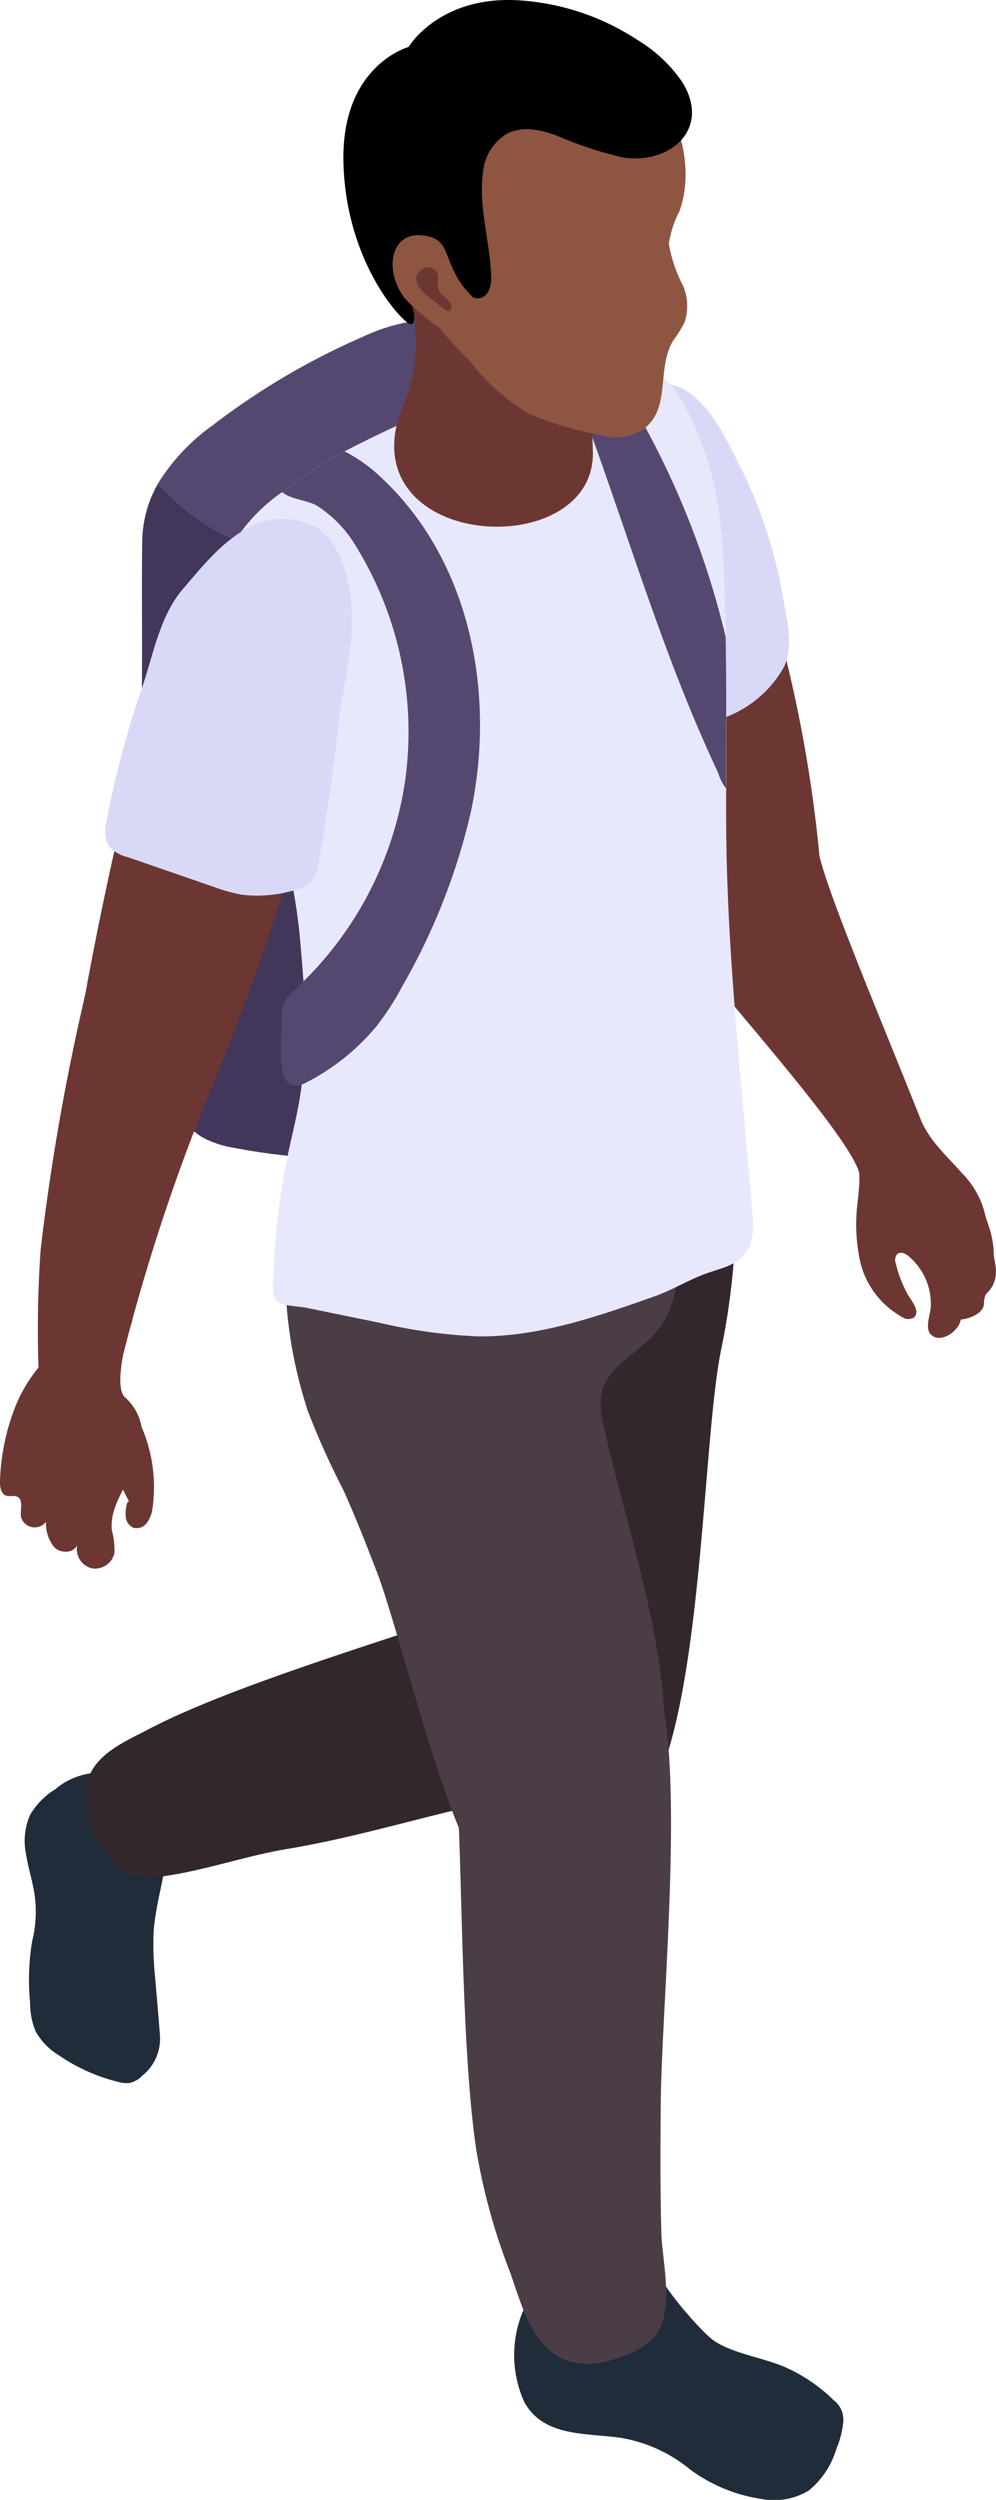 <svg id="Group_12029" data-name="Group 12029" xmlns="http://www.w3.org/2000/svg" xmlns:xlink="http://www.w3.org/1999/xlink" width="55.039" height="138.076" viewBox="0 0 55.039 138.076">
  <defs>
    <clipPath id="clip-path">
      <rect id="Rectangle_4702" data-name="Rectangle 4702" width="55.039" height="138.076" fill="none"/>
    </clipPath>
  </defs>
  <g id="Group_12028" data-name="Group 12028" clip-path="url(#clip-path)">
    <path id="Path_31433" data-name="Path 31433" d="M46.6,133.764a1.348,1.348,0,0,0-.526-1.191,9.107,9.107,0,0,0-2.444-1.715c-1.235-.619-3.162-.832-4.239-1.619-.628-.458-2.975-3.088-3.087-3.963l-5.944.077a9.51,9.51,0,0,0-1.063,1.509,6.279,6.279,0,0,0-.335,5.784c1.034,1.956,3.42,1.731,5.323,2A8.124,8.124,0,0,1,38.14,136.4a8.873,8.873,0,0,0,3.961,1.63,3.674,3.674,0,0,0,2.612-.485,4.751,4.751,0,0,0,1.518-2.328,4.805,4.805,0,0,0,.367-1.449" fill="#202c3a"/>
    <path id="Path_31434" data-name="Path 31434" d="M42.916,34.366l-8.752-1.42,0,.022c1.761,9.069,2.187,16.165,3.6,19.084.436.9.925.058,1.627.469.9.524,6.118-2.267,6.118-2.267a75.613,75.613,0,0,0-2.6-15.888" fill="#6c3733"/>
    <path id="Path_31435" data-name="Path 31435" d="M36,21.244c2.517-.531,3.933,2.614,4.839,4.4a25.637,25.637,0,0,1,2.406,7.224c.22,1.257.664,2.891.033,4.048a6.2,6.2,0,0,1-3.259,2.725,12.276,12.276,0,0,1-3.23.836c-1.93.226-2.076-.972-2.5-2.5q-.714-2.583-1.468-5.155c-1.738-5.888.492-11,3.178-11.57" fill="#d9d9f7"/>
    <path id="Path_31436" data-name="Path 31436" d="M47.49,64.82c.25,1.087.59,1.719,1.683,1.944s3.142-.9,2.852-1.843c-.889-2.878-5.934-14.4-6.719-17.549-.318-1.271-4.251-.73-5.4.153a4.783,4.783,0,0,0-2.017,4.725c1.646,2.32,9.131,10.522,9.6,12.57" fill="#6c3733"/>
    <path id="Path_31437" data-name="Path 31437" d="M47.446,65.881c-.019.183-.039.365-.057.547a9.672,9.672,0,0,0,.088,2.981,4.75,4.75,0,0,0,2.414,3.357.585.585,0,0,0,.617,0c.385-.346-.195-.991-.359-1.292a6.857,6.857,0,0,1-.642-1.674.535.535,0,0,1,.069-.528.358.358,0,0,1,.335-.06.877.877,0,0,1,.305.178,3.439,3.439,0,0,1,1.218,2.8c-.024.4-.321,1.136-.025,1.482.523.612,1.6-.161,1.678-.785.457-.043,1.241-.323,1.288-.856a1.237,1.237,0,0,1,.083-.5,1.322,1.322,0,0,1,.2-.234,1.589,1.589,0,0,0,.377-1.032c.012-.366-.111-.71-.12-1.069a5.116,5.116,0,0,0-.152-1.052c-.1-.414-.284-.816-.369-1.23a4.867,4.867,0,0,0-1.251-2.137c-.529-.6-1.111-1.161-1.6-1.8a6.325,6.325,0,0,1-.764-1.349c-.166-.387-.481-.319-.78-.1a5.384,5.384,0,0,1-1.173.749,4.613,4.613,0,0,1-1.409.332.509.509,0,0,0-.4.153.373.373,0,0,0-.057.185c-.033.348.2.56.319.863a3.058,3.058,0,0,1,.208,1,7.1,7.1,0,0,1-.044,1.061" fill="#6c3733"/>
    <path id="Path_31438" data-name="Path 31438" d="M8.28,99.171a1.108,1.108,0,0,1,.58.347,4.243,4.243,0,0,1,.389,2.726c-.172,1.507-.659,2.967-.76,4.482a16.446,16.446,0,0,0,.08,2.44c.09,1.083.188,2.165.269,3.248a2.609,2.609,0,0,1-.97,2.227,1.394,1.394,0,0,1-.7.406,1.585,1.585,0,0,1-.651-.061,10.068,10.068,0,0,1-3.305-1.493,3.536,3.536,0,0,1-1.248-1.307,4.021,4.021,0,0,1-.3-1.56,13.09,13.09,0,0,1,.11-3.4,6.628,6.628,0,0,0,.129-2.624c-.114-.737-.346-1.451-.463-2.186a3.578,3.578,0,0,1,.229-2.186,4.053,4.053,0,0,1,1.38-1.4,3.842,3.842,0,0,1,2.28-.914,9.564,9.564,0,0,1,2.1,1.027,7.908,7.908,0,0,0,.844.229" fill="#202c3a"/>
    <path id="Path_31439" data-name="Path 31439" d="M16.532,29.928a51.539,51.539,0,0,0,10.88-6.352,8.815,8.815,0,0,0-.051-2.335,4.336,4.336,0,0,0-1.9-3.029,4.254,4.254,0,0,0-2.741-.456,10.434,10.434,0,0,0-2.69.854,39.37,39.37,0,0,0-8.279,4.881,11.2,11.2,0,0,0-3.023,3.215c2.2,2.412,5.259,4.2,7.8,3.222" fill="#554870"/>
    <path id="Path_31440" data-name="Path 31440" d="M16.532,29.928c-2.54.977-5.6-.81-7.8-3.222a6.593,6.593,0,0,0-.873,3.242c-.081,5.653.234,11.828-.676,17.412a23.465,23.465,0,0,0-.221,6.964A15.771,15.771,0,0,0,9.6,61.178a5.2,5.2,0,0,0,1.555,1.627,5.6,5.6,0,0,0,1.822.6q1.372.265,2.764.413a3.638,3.638,0,0,0,1.738-.113,3.857,3.857,0,0,0,1.437-1.248c3.608-4.381,4.83-8,5.523-13.567.509-4.079.969-8.165,1.29-12.263a42.678,42.678,0,0,1,.4-5.689c.438-2,.817-4,1.112-6.024.064-.441.124-.887.165-1.333a51.539,51.539,0,0,1-10.88,6.352" fill="#42365b"/>
    <path id="Path_31441" data-name="Path 31441" d="M39.846,74.563c-1.338,6.6-.909,28.522-7.282,26.361-2-.676-5.29-4.493-5.311-8.944-.012-2.4.262-7.606.293-10.005.062-4.961-4.477-21.788,5.8-24.171,1.545-.358,4.08-3.195,5.3-2.048A7.833,7.833,0,0,1,40.137,59.4a44.948,44.948,0,0,1,.454,5.051,38.329,38.329,0,0,1-.745,10.113" fill="#32272d"/>
    <path id="Path_31442" data-name="Path 31442" d="M35.319,95.94a1.7,1.7,0,0,1-1.029,1.878c-.891.312-2.017.4-2.957.636q-3.252.814-6.509,1.606c-2.946.716-5.9,1.554-8.9,2.054-2.427.4-4.728,1.256-7.21,1.559a3.254,3.254,0,0,1-1.1,0,2.711,2.711,0,0,1-1.141-.625A5.086,5.086,0,0,1,4.8,98.53c.325-1.6,2.082-2.318,3.319-2.973,4.315-2.284,12.391-4.714,17.008-6.292a7.338,7.338,0,0,1,6.916.8,8.233,8.233,0,0,1,3.209,5.242,5.057,5.057,0,0,1,.065.632" fill="#32272d"/>
    <path id="Path_31443" data-name="Path 31443" d="M23.279,61.65c5.762-1.189,6.518-.356,9.351-4,.934,1.657,1.278,3.466,2.048,5.169.718,1.588,1.87,2.957,2.442,4.615a7.1,7.1,0,0,1-.224,5.156c-1.082,2.428-4.291,2.6-3.615,5.8,1.13,5.342,3.7,12.5,3.422,18.013q-.1,1.935-.194,3.87a4.635,4.635,0,0,1-1.073,3.036,4.049,4.049,0,0,1-1.544,1.591,3.191,3.191,0,0,1-1.573.2,10.083,10.083,0,0,1-5.831-2.158c-1.7-1.55-4.5-13.123-5.643-16.067-.6-1.557-1.208-3.116-1.9-4.637a42.839,42.839,0,0,1-1.92-4.265,24.774,24.774,0,0,1-1.2-9.593,10.514,10.514,0,0,1,.84-3.728,4.889,4.889,0,0,1,2.574-2.566c1.229-.444,2.751-.168,4.044-.435" fill="#4b3d46"/>
    <path id="Path_31444" data-name="Path 31444" d="M41.464,68.714c-.391,1.076-1.354,1.255-2.3,1.576-1.008.338-1.964.945-2.992,1.31-3.153,1.114-6.389,2.243-9.734,2.212a28.81,28.81,0,0,1-5.48-.756l-4.09-.835c-.383-.077-1.315-.08-1.591-.371-.308-.321-.162-1.337-.146-1.744a37.157,37.157,0,0,1,.784-6.368c.21-.99.46-1.972.63-2.97.051-.29.093-.577.128-.867.082-.629.133-1.259.161-1.887a34.541,34.541,0,0,0-.066-3.807c-.053-.822-.126-1.644-.2-2.466a30.136,30.136,0,0,0-2.155-8.651c-1.474-3.549-3.6-7.5-2.345-11.453a9.681,9.681,0,0,1,3.518-4.453c.507-.394,1.026-.758,1.528-1.1.534-.363,1.184-.75,1.919-1.149a63.863,63.863,0,0,1,10.59-4.36,19.961,19.961,0,0,1,2.55-.661,9.018,9.018,0,0,1,1.14-.128,4.98,4.98,0,0,1,2.484.462c1.589.8,2.331,2.618,2.95,4.181,1.2,3.038,1.237,6.262,1.335,9.519.013.411.021.82.03,1.231v.007c.054,2.788.022,5.577.014,8.366,0,.49,0,.978,0,1.469,0,7.352.859,14.7,1.453,22.02a3.944,3.944,0,0,1-.106,1.671" fill="#e8e8fc"/>
    <path id="Path_31445" data-name="Path 31445" d="M26,44.935a35.031,35.031,0,0,1-3.757,9.515A14.787,14.787,0,0,1,20.79,56.7a12.385,12.385,0,0,1-3.92,3.12,1.278,1.278,0,0,1-.2.084c-1.551.544-1.089-2.614-1.1-3.557a2.257,2.257,0,0,1,.137-.986,2.426,2.426,0,0,1,.614-.724c.15-.14.3-.279.444-.427A19.539,19.539,0,0,0,22.4,43.032a19.555,19.555,0,0,0-2.7-12.812,6.688,6.688,0,0,0-2.206-2.3c-.514-.291-1.469-.349-1.9-.74.507-.394,1.026-.758,1.528-1.1.535-.363,1.184-.749,1.92-1.149a8.592,8.592,0,0,1,2.092,1.511C26.078,31.1,27.4,38.494,26,44.935" fill="#554870"/>
    <path id="Path_31446" data-name="Path 31446" d="M40.119,43.554a2.883,2.883,0,0,1-.433-.866q-.438-.931-.851-1.877c-.833-1.9-1.587-3.835-2.3-5.786-.762-2.082-1.478-4.182-2.2-6.279-.7-2.03-1.4-4.063-2.143-6.076a2.942,2.942,0,0,1-.2-2.515,1.082,1.082,0,0,1,.17-.239.847.847,0,0,1,.961-.251.779.779,0,0,1,.179.123,1.814,1.814,0,0,1,.289.367A46.986,46.986,0,0,1,40.1,35.181v.007c.054,2.789.023,5.577.014,8.366" fill="#554870"/>
    <path id="Path_31447" data-name="Path 31447" d="M36.693,94.458c.945,5.521-.131,16.71-.178,21.61-.023,2.415-.035,4.831.031,7.246.046,1.694.839,4.632-.551,5.934a4.93,4.93,0,0,1-1.856.981,4.415,4.415,0,0,1-2.519.245c-2.24-.612-2.777-3.182-3.474-5.077a33.75,33.75,0,0,1-1.843-6.761c-.721-4.945-.756-13.063-.96-18.055-.063-1.515,3.994-2.3,4.527-2.1,1.749.659,6.716-4.648,6.823-4.022" fill="#4b3d46"/>
    <path id="Path_31448" data-name="Path 31448" d="M11.766,59.879a135.45,135.45,0,0,0,6.188-18.7l-8.53-6.542c-.452,1.245-.662,2.7-1,3.851A202.771,202.771,0,0,0,4.1,58.434c-.291,2.006,2.113-1.709,3.057.143.418.823-.337,1.874.535,2.17,1.15.389,3.608.212,4.072-.868" fill="#6c3733"/>
    <path id="Path_31449" data-name="Path 31449" d="M2.246,69.016a61.924,61.924,0,0,0-.071,7.6,2.3,2.3,0,0,0,1.606,1.967c.806.169,1.4,1.549,1.889.888.342-.458.552-2.453,1.136-4.65a108.633,108.633,0,0,1,4.959-14.938c.716-1.574,1.748-4.811.486-5.994C9.4,51.217,5.1,52.4,4.635,55.258A126.63,126.63,0,0,0,2.246,69.016" fill="#6c3733"/>
    <path id="Path_31450" data-name="Path 31450" d="M7.853,37.974c.023-.07.046-.14.068-.209.571-1.727.954-3.785,2.165-5.206,1.625-1.9,3.578-4.437,6.456-3.8,2.267.5,2.761,3.138,2.883,4.831.159,2.231-.513,4.431-.747,6.631q-.4,3.733-1.072,7.432a1.868,1.868,0,0,1-.533,1.187,1.774,1.774,0,0,1-.635.277,7.322,7.322,0,0,1-3.032.307,9.379,9.379,0,0,1-1.654-.46L7.02,47.33a1.848,1.848,0,0,1-1.046-.657,1.813,1.813,0,0,1-.1-1.247,52.7,52.7,0,0,1,1.975-7.452" fill="#d9d9f7"/>
    <path id="Path_31451" data-name="Path 31451" d="M7.3,73c.163-.449-2.749,1.609-3.285,1.47a1.375,1.375,0,0,0-1.276.407A8.076,8.076,0,0,0,.764,77.908,12.229,12.229,0,0,0,0,81.81c-.008.313.048.705.345.8.194.066.421-.029.606.059.362.172.156.714.207,1.111a.785.785,0,0,0,1.381.276,2.085,2.085,0,0,0,.468,1.411c.362.355,1.105.325,1.264-.157a1.1,1.1,0,0,0,.771,1.307A1.1,1.1,0,0,0,6.321,85.8a3.978,3.978,0,0,0-.135-1.252c-.193-1.6,1.289-2.917,1.574-4.5a2.815,2.815,0,0,0-.837-2.856c-.617-.5-.062-2.981.378-4.195" fill="#6c3733"/>
    <path id="Path_31452" data-name="Path 31452" d="M7.374,77.921a8.393,8.393,0,0,1,1.035,5.512,1.669,1.669,0,0,1-.32.713.692.692,0,0,1-.706.24.71.71,0,0,1-.432-.578,2.085,2.085,0,0,1,.064-.752c.013-.062.058-.143.117-.119q-.712-1.4-1.424-2.8Z" fill="#6c3733"/>
    <path id="Path_31453" data-name="Path 31453" d="M21.784,24.463c-.192,6.04,11.139,6.142,10.977.462-.227-7.916-.709-8.824-4.439-10.052a10.873,10.873,0,0,0-3.171-.615c-3.937-.072-2.412,1.927-2.264,3.322.439,4.136-1.034,4.709-1.1,6.883" fill="#6c3733"/>
    <path id="Path_31454" data-name="Path 31454" d="M36.657,5.482a7.8,7.8,0,0,1,1.228,4.236,6.05,6.05,0,0,1-.337,1.946,5.735,5.735,0,0,0-.588,1.8,7.849,7.849,0,0,0,.784,2.314,2.888,2.888,0,0,1,.094,2,6.381,6.381,0,0,1-.616,1c-1,1.573-.056,3.891-1.8,5.021a2.891,2.891,0,0,1-1.464.364,20.182,20.182,0,0,1-4.676-1.278,11.641,11.641,0,0,1-3.35-2.981A14.8,14.8,0,0,1,23.6,17.112c-.137-.3.193-.348-.107-.494-.182-.088-.4-1.245-.6-1.266a2.274,2.274,0,0,1-.766-.426c-.39-.261-.576.685-.7.235a19.009,19.009,0,0,1-1.156-5.884c.075-1.849.035-3.435,1.224-5.007A8,8,0,0,1,25.047,1.7,9.9,9.9,0,0,1,31.7,1.586a9.539,9.539,0,0,1,4.959,3.9" fill="#8e5541"/>
    <path id="Path_31455" data-name="Path 31455" d="M29.647,7.184a2.644,2.644,0,0,0-1.524.146A2.717,2.717,0,0,0,26.7,9.455c-.285,1.94.383,3.875.438,5.8a1.613,1.613,0,0,1-.152.843c-.388.685-1.112.313-1.523-.123-.263-.277-.47-.6-.722-.892a1.729,1.729,0,0,0-.946-.613,1.032,1.032,0,0,0-1.16.921,3.5,3.5,0,0,0,.142,1.51c.032.117.286,1-.078,1.007s-3.576-3.3-3.72-8.919c-.138-5.388,3.6-6.393,3.6-6.393S24.223-.2,28.564.011a13.475,13.475,0,0,1,6.445,2.056l.231.147a8.019,8.019,0,0,1,2.428,2.27c1.665,2.576-.579,4.639-3.279,4.208A21.639,21.639,0,0,1,30.73,7.473a6.38,6.38,0,0,0-1.083-.289"/>
    <path id="Path_31456" data-name="Path 31456" d="M23.222,12.995c-1.6-.108-2.007,1.879-.908,3.413a7.874,7.874,0,0,0,1.307,1.2c2.868,2.441,3.588-.2,2.677-1.032-2.116-1.932-1.062-3.449-3.076-3.584" fill="#8e5541"/>
    <path id="Path_31457" data-name="Path 31457" d="M24.189,16.786c-.184-.169-2.008-1.245-.765-1.979a.55.55,0,0,1,.78.464c.027.188-.032.382,0,.571a.854.854,0,0,0,.123.313c.161.264.714.517.606.9-.1.342-.634-.175-.74-.272" fill="#6c3733"/>
  </g>
</svg>
